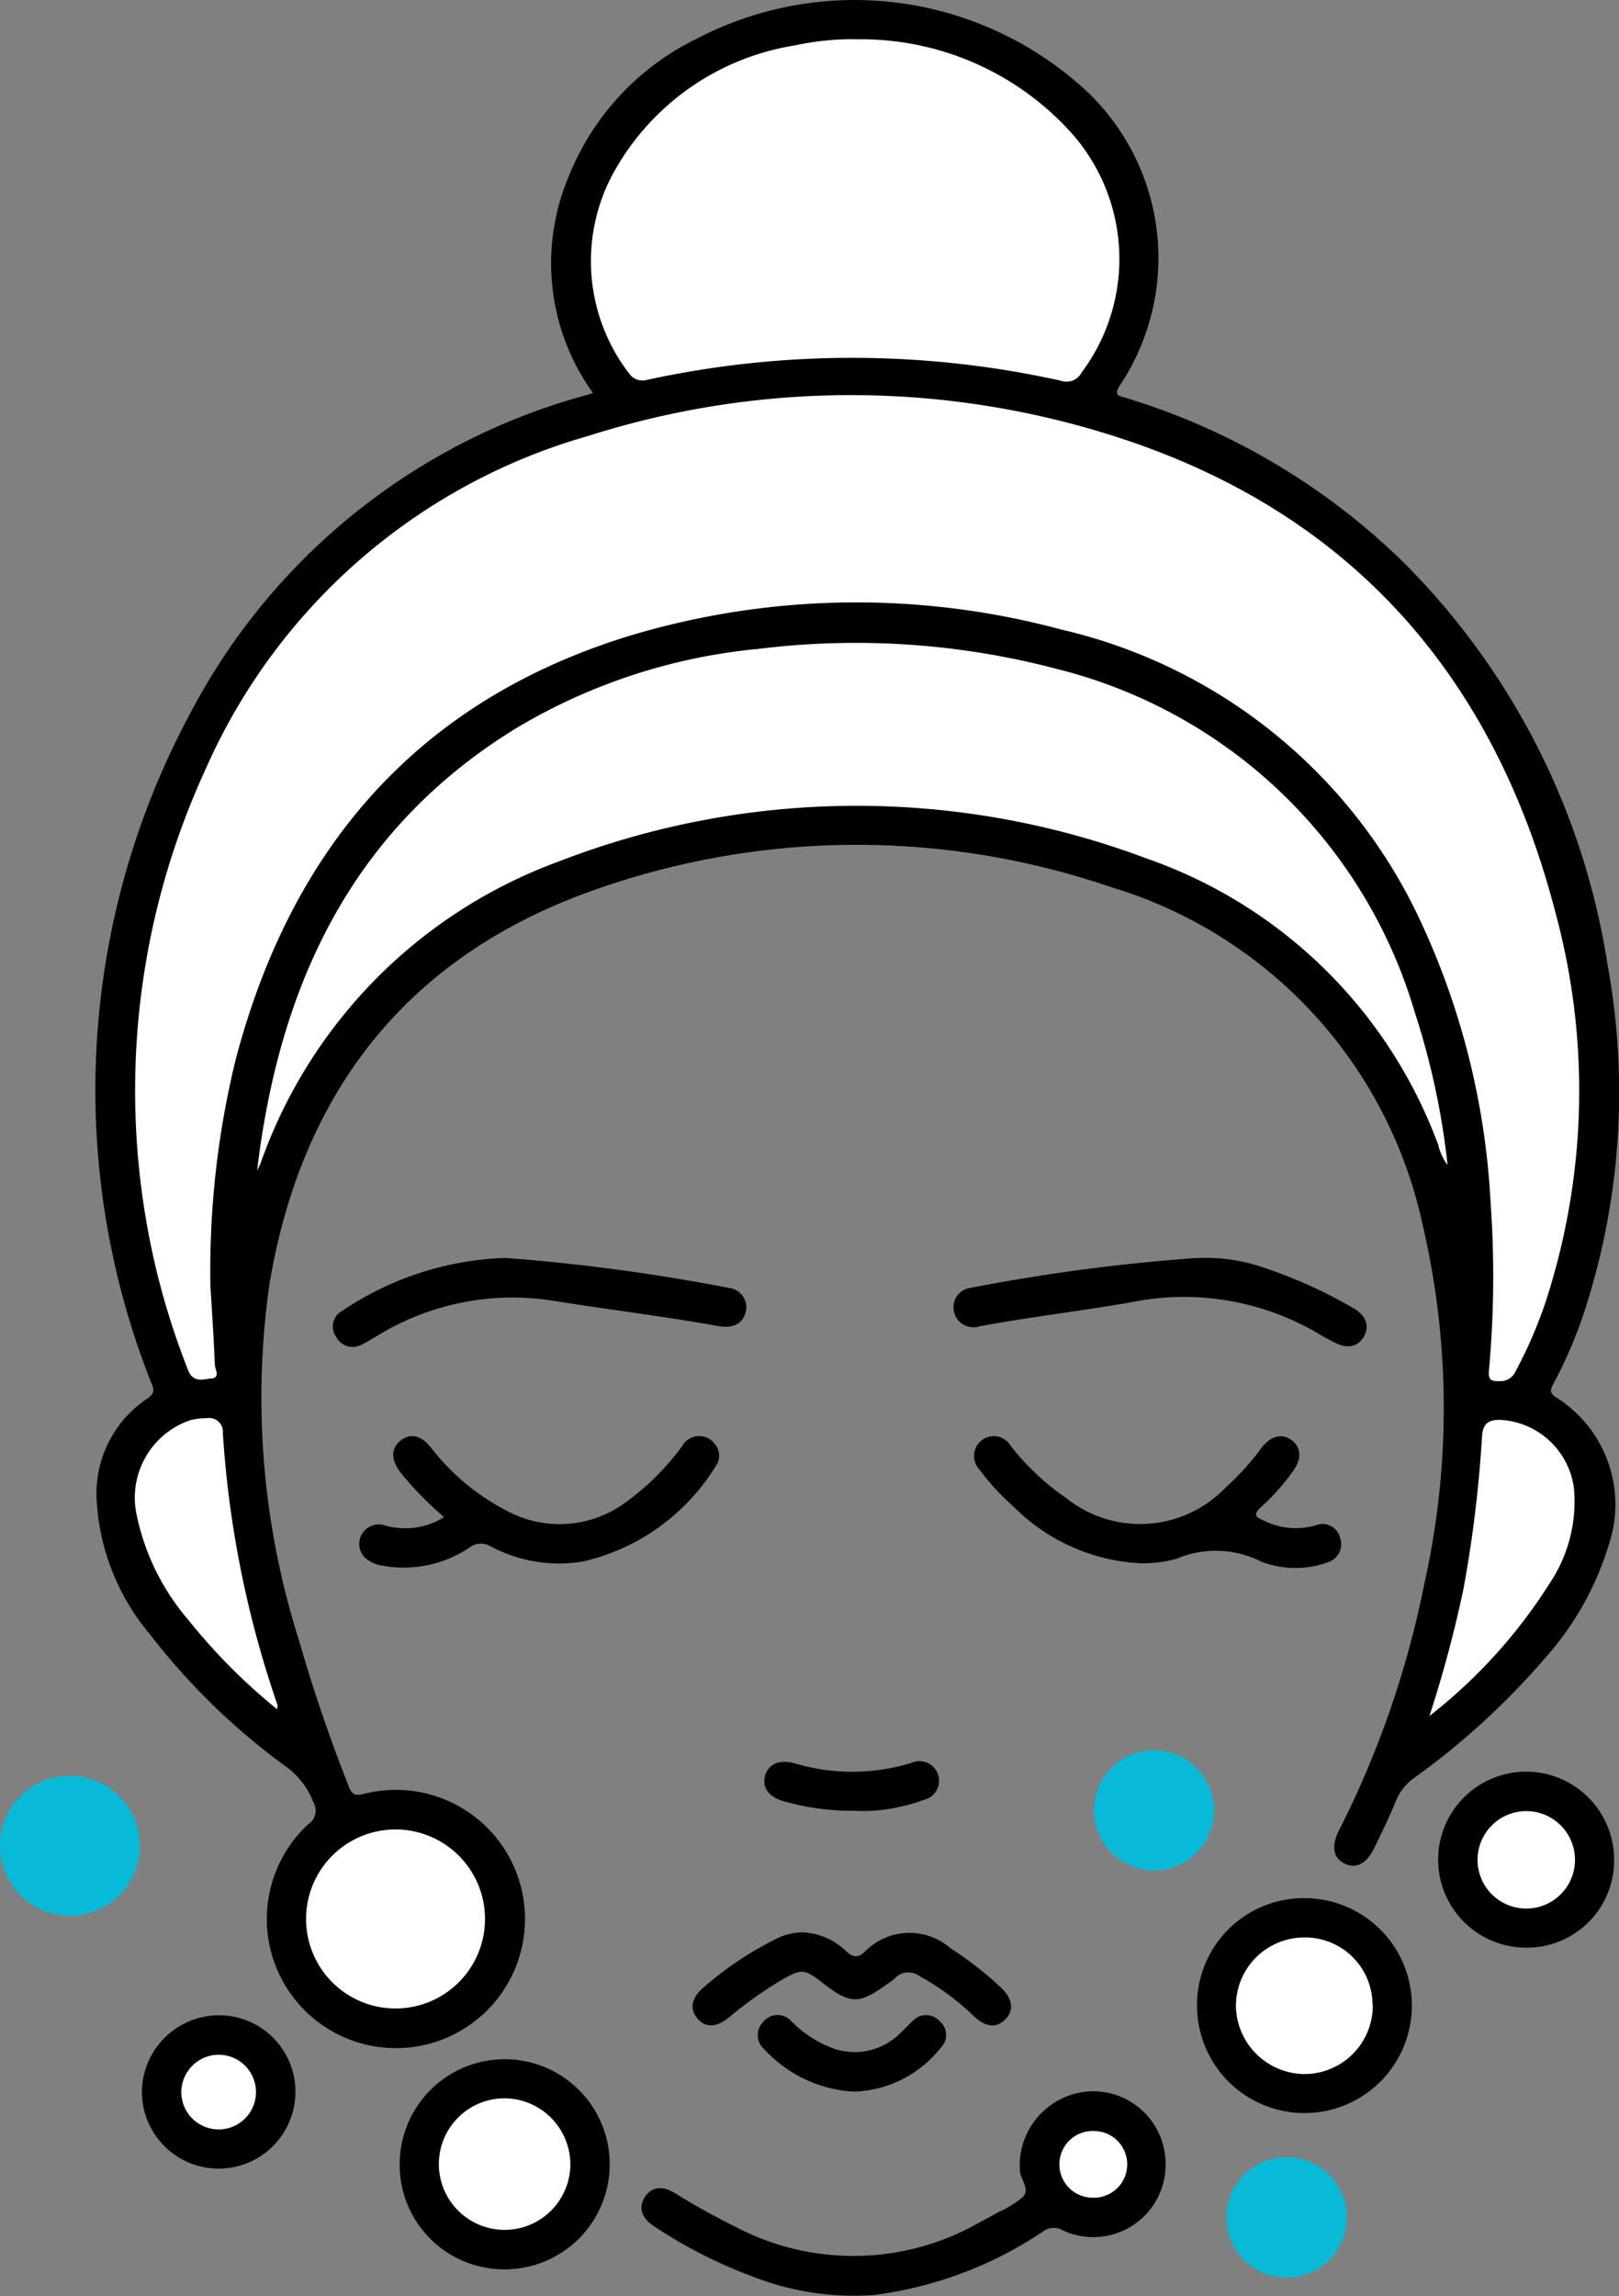 <svg id="Group_12517" data-name="Group 12517" xmlns="http://www.w3.org/2000/svg" xmlns:xlink="http://www.w3.org/1999/xlink" width="52.047" height="73.783" viewBox="0 0 52.047 73.783">
  <rect x="0" y="0" width="52.047" height="73.783" fill="#808080" stroke="none"/>
  <defs>
    <clipPath id="clip-path">
      <rect id="Rectangle_6364" data-name="Rectangle 6364" width="52.047" height="73.783" fill="none"/>
    </clipPath>
  </defs>
  <g id="Group_12517-2" data-name="Group 12517" clip-path="url(#clip-path)">
    <path id="Path_5700" data-name="Path 5700" d="M24.056,12.626a7.132,7.132,0,0,1-.8-6.9A8.375,8.375,0,0,1,27.4,1.241,10.967,10.967,0,0,1,39.527,2.577,7.383,7.383,0,0,1,41,12.38c-.231.35,0,.345.218.415a21.828,21.828,0,0,1,8.9,5.279A23.3,23.3,0,0,1,56.673,31a22.713,22.713,0,0,1-.712,11.047,14.625,14.625,0,0,1-1.032,2.429c-.1.189-.124.283.089.427a4.061,4.061,0,0,1,1.693,4.744,9.6,9.6,0,0,1-2.01,3.593,23.956,23.956,0,0,1-4.227,3.881,1.709,1.709,0,0,0-.609.761c-.2.507-.448,1-.685,1.489-.249.518-.58.692-.953.518s-.442-.557-.189-1.064a30.854,30.854,0,0,0,2.749-7.942,25.873,25.873,0,0,0-.072-11.587A14.514,14.514,0,0,0,40.688,28.5a25.256,25.256,0,0,0-16.841.19c-5.829,2.141-9.159,6.458-10.186,12.552a25.774,25.774,0,0,0,.955,11.5c.452,1.578.985,3.129,1.587,4.656.1.257.188.323.486.25a4.15,4.15,0,1,1-1.79.978.526.526,0,0,0,.167-.718,2.524,2.524,0,0,0-.826-1.1A21.514,21.514,0,0,1,9.8,52.5,7.307,7.307,0,0,1,8.1,48.164a3.672,3.672,0,0,1,1.645-3.232c.289-.2.163-.353.087-.559A25.543,25.543,0,0,1,11.09,22.962a20.409,20.409,0,0,1,12.8-10.277c.043-.013.085-.03.163-.059" transform="translate(-4.995 0)"/>
    <path id="Path_5701" data-name="Path 5701" d="M71.02,178.88a2.323,2.323,0,0,1-3.306,2.134.577.577,0,0,0-.646.046,12.627,12.627,0,0,1-5.412,2.03,8.9,8.9,0,0,1-3.933-.6A15.4,15.4,0,0,1,54.6,180.9c-.427-.276-.537-.615-.324-.951s.572-.384.995-.118c.618.388,1.257.738,1.91,1.064a8.157,8.157,0,0,0,7.871-.144c.2-.106.4-.212.6-.326a3.359,3.359,0,0,0,.772-.474c.252-.26-.059-.554-.086-.838a2.386,2.386,0,0,1,2.135-2.557,2.328,2.328,0,0,1,2.546,2.321" transform="translate(-33.549 -109.342)"/>
    <path id="Path_5702" data-name="Path 5702" d="M104.54,160.227a3.453,3.453,0,1,1-3.455,3.445,3.432,3.432,0,0,1,3.455-3.445" transform="translate(-62.603 -99.23)"/>
    <path id="Path_5703" data-name="Path 5703" d="M33.752,177.207a3.376,3.376,0,1,1,3.35,3.372,3.357,3.357,0,0,1-3.35-3.372" transform="translate(-20.903 -107.654)"/>
    <path id="Path_5704" data-name="Path 5704" d="M87.63,125.309a6.184,6.184,0,0,1-4.109-1.827,7.5,7.5,0,0,1-1.08-1.173.638.638,0,0,1,.077-.963.629.629,0,0,1,.916.188,8.117,8.117,0,0,0,1.787,1.681,3.807,3.807,0,0,0,5.119-.335A8.745,8.745,0,0,0,91.5,121.6c.3-.393.663-.479.974-.242s.319.613.026,1.005a7.047,7.047,0,0,1-1,1.126c-.3.26-.19.347.107.462a2.265,2.265,0,0,0,1.638.136.58.58,0,0,1,.772.378.613.613,0,0,1-.389.813,3.05,3.05,0,0,1-2.142-.024,3.238,3.238,0,0,0-2.735-.084,4.164,4.164,0,0,1-1.13.139" transform="translate(-50.944 -75.073)"/>
    <path id="Path_5705" data-name="Path 5705" d="M33.027,123.819A11.305,11.305,0,0,1,31.64,122.4c-.322-.411-.321-.8,0-1.042s.645-.17.975.234a7.311,7.311,0,0,0,2.476,2.049,3.569,3.569,0,0,0,3.8-.309,8.159,8.159,0,0,0,1.8-1.8.623.623,0,0,1,1.045-.057.577.577,0,0,1,.019.724,6.794,6.794,0,0,1-4.262,3.051,4.663,4.663,0,0,1-2.963-.488.6.6,0,0,0-.662.026,3.784,3.784,0,0,1-2.782.6,1.085,1.085,0,0,1-.614-.278.627.627,0,0,1,.675-1.015,2.35,2.35,0,0,0,1.886-.274" transform="translate(-18.756 -75.07)"/>
    <path id="Path_5706" data-name="Path 5706" d="M124.28,155.206a2.828,2.828,0,1,1,2.817-2.849,2.8,2.8,0,0,1-2.817,2.849" transform="translate(-75.208 -92.618)"/>
    <path id="Path_5707" data-name="Path 5707" d="M33.663,106.181a62.365,62.365,0,0,1,7.193.966.623.623,0,0,1,.53.769c-.093.372-.406.54-.86.458-1.795-.324-3.607-.538-5.406-.83a8.323,8.323,0,0,0-5.63,1.171c-.145.083-.287.172-.438.243a.591.591,0,0,1-.829-.239.567.567,0,0,1,.194-.839,9.955,9.955,0,0,1,5.246-1.7" transform="translate(-17.413 -65.757)"/>
    <path id="Path_5708" data-name="Path 5708" d="M88.31,106.183a5.678,5.678,0,0,1,2.2.307,15.516,15.516,0,0,1,2.858,1.291c.417.238.539.565.362.9-.187.357-.545.431-.975.2-.147-.079-.3-.152-.44-.239a8.507,8.507,0,0,0-6.1-1.037c-1.616.279-3.247.472-4.862.77a.633.633,0,0,1-.808-.472.624.624,0,0,1,.536-.766,60.6,60.6,0,0,1,7.226-.957" transform="translate(-49.875 -65.752)"/>
    <path id="Path_5709" data-name="Path 5709" d="M16.918,172.579a2.467,2.467,0,1,1-4.935,0,2.481,2.481,0,0,1,2.472-2.46,2.454,2.454,0,0,1,2.463,2.457" transform="translate(-7.421 -105.358)"/>
    <path id="Path_5710" data-name="Path 5710" d="M61.965,163.1a2.139,2.139,0,0,1,1.479.625c.211.184.372.2.572.01a2.01,2.01,0,0,1,2.773-.118,11.307,11.307,0,0,1,1.616,1.26c.383.368.427.735.135,1.025s-.621.25-1-.1a8.048,8.048,0,0,0-1.757-1.294.587.587,0,0,0-.785.069,1.831,1.831,0,0,1-.256.19c-.9.653-1.187.649-2.057-.031-.6-.467-.687-.474-1.339-.1a13.057,13.057,0,0,0-1.707,1.216c-.388.314-.749.316-1,.011s-.183-.66.2-.984a10.753,10.753,0,0,1,2.26-1.527,1.92,1.92,0,0,1,.864-.246" transform="translate(-36.226 -101.006)"/>
    <path id="Path_5711" data-name="Path 5711" d="M2.275,149.907A2.249,2.249,0,1,1,0,152.147a2.229,2.229,0,0,1,2.274-2.24" transform="translate(0 -92.839)" fill="#08bad8"/>
    <path id="Path_5712" data-name="Path 5712" d="M107.437,184.045a1.935,1.935,0,1,1-1.924-1.953,1.928,1.928,0,0,1,1.924,1.953" transform="translate(-64.14 -112.771)" fill="#08bad8"/>
    <path id="Path_5713" data-name="Path 5713" d="M94.271,151.606a1.931,1.931,0,1,1,1.956-1.909,1.922,1.922,0,0,1-1.956,1.909" transform="translate(-57.197 -91.499)" fill="#08bad8"/>
    <path id="Path_5714" data-name="Path 5714" d="M67.086,172.552a4.23,4.23,0,0,1-2.888-1.365.6.6,0,0,1-.015-.893.59.59,0,0,1,.892,0,3.66,3.66,0,0,0,1.408.891,2.068,2.068,0,0,0,2.1-.524c.136-.12.253-.263.391-.381a.583.583,0,0,1,.857,0,.576.576,0,0,1,.047.857,3.7,3.7,0,0,1-2.794,1.414" transform="translate(-39.631 -105.337)"/>
    <path id="Path_5715" data-name="Path 5715" d="M67.489,150.256a8.028,8.028,0,0,1-2.3-.3c-.484-.13-.71-.434-.622-.8.1-.4.449-.555.948-.426a6.446,6.446,0,0,0,3.769-.015.63.63,0,1,1,.391,1.192,5.969,5.969,0,0,1-.83.237,5.4,5.4,0,0,1-1.358.116" transform="translate(-39.977 -92.068)"/>
    <path id="Path_5716" data-name="Path 5716" d="M13.847,62.006c.032.534.1,1.521.141,2.509.006.142.185.414-.107.436-.261.019-.591.164-.755-.272a24.258,24.258,0,0,1-.986-3.079,24.668,24.668,0,0,1,1.532-16.186A19.177,19.177,0,0,1,26,34.661a27.825,27.825,0,0,1,17.2.108c7.449,2.472,11.969,7.747,13.9,15.27a21.839,21.839,0,0,1-.35,12.509,14.48,14.48,0,0,1-.944,2.17.53.53,0,0,1-.526.32c-.292.009-.357-.064-.332-.352A33.347,33.347,0,0,0,55,59.3a24.363,24.363,0,0,0-2.221-8.976,16.943,16.943,0,0,0-11.586-9.44,25.318,25.318,0,0,0-13.84.192c-6.838,2.089-10.911,6.826-12.7,13.646a28.545,28.545,0,0,0-.808,7.28" transform="translate(-7.081 -20.655)" fill="#fff"/>
    <path id="Path_5717" data-name="Path 5717" d="M21.711,71.244c.71-5.956,3.037-10.982,8.35-14.231a18.569,18.569,0,0,1,7.783-2.538,25.394,25.394,0,0,1,9.6.652A16.031,16.031,0,0,1,58.927,66.153a24.207,24.207,0,0,1,1.055,4.909,1.721,1.721,0,0,1-.3-.646,15.378,15.378,0,0,0-9.365-9.2,26.513,26.513,0,0,0-18.926.1A15.98,15.98,0,0,0,21.825,71c-.032.084-.076.163-.114.244" transform="translate(-13.446 -33.625)" fill="#fff"/>
    <path id="Path_5718" data-name="Path 5718" d="M58.4,3.319a9.106,9.106,0,0,1,6.846,2.9,6.09,6.09,0,0,1,.431,7.8.548.548,0,0,1-.663.272,31.051,31.051,0,0,0-13.3-.032.526.526,0,0,1-.587-.2,5.922,5.922,0,0,1-.532-6.4,8.105,8.105,0,0,1,5.858-4.144,8.719,8.719,0,0,1,1.951-.2" transform="translate(-30.901 -2.055)" fill="#fff"/>
    <path id="Path_5719" data-name="Path 5719" d="M25.844,157.287a2.876,2.876,0,1,1,5.753.016,2.876,2.876,0,0,1-5.753-.016" transform="translate(-16.005 -95.629)" fill="#fff"/>
    <path id="Path_5720" data-name="Path 5720" d="M120.707,129.376A39.23,39.23,0,0,0,121.8,125.3a40.564,40.564,0,0,0,.6-4.927c.034-.414.211-.509.565-.517a2.524,2.524,0,0,1,2.39,2.218,4.708,4.708,0,0,1-.753,2.991,16.758,16.758,0,0,1-3.893,4.307" transform="translate(-74.755 -74.23)" fill="#fff"/>
    <path id="Path_5721" data-name="Path 5721" d="M16,129.071a18.885,18.885,0,0,1-2.86-2.877,7.507,7.507,0,0,1-1.644-3.31,2.631,2.631,0,0,1,1.7-3.1,1.971,1.971,0,0,1,.54-.067.442.442,0,0,1,.518.48,33.177,33.177,0,0,0,1.756,8.732.518.518,0,0,1-.014.14" transform="translate(-7.09 -74.143)" fill="#fff"/>
    <path id="Path_5722" data-name="Path 5722" d="M90.527,182.024a1.072,1.072,0,1,1,.054-2.143,1.072,1.072,0,1,1-.054,2.143" transform="translate(-55.407 -111.401)" fill="#fff"/>
    <path id="Path_5723" data-name="Path 5723" d="M108.781,165.73a2.2,2.2,0,0,1-2.2,2.206,2.224,2.224,0,0,1-2.2-2.172,2.2,2.2,0,0,1,2.185-2.218,2.168,2.168,0,0,1,2.206,2.184" transform="translate(-64.649 -101.286)" fill="#fff"/>
    <path id="Path_5724" data-name="Path 5724" d="M41.288,179.255a2.114,2.114,0,1,1-2.1-2.132,2.13,2.13,0,0,1,2.1,2.132" transform="translate(-22.952 -109.694)" fill="#fff"/>
    <path id="Path_5725" data-name="Path 5725" d="M127.9,154.426a1.566,1.566,0,1,1-3.132.022,1.566,1.566,0,1,1,3.132-.022" transform="translate(-77.268 -94.671)" fill="#fff"/>
    <path id="Path_5726" data-name="Path 5726" d="M16.535,173.446a1.2,1.2,0,1,1-1.223,1.2,1.207,1.207,0,0,1,1.223-1.2" transform="translate(-9.483 -107.417)" fill="#fff"/>
  </g>
</svg>
